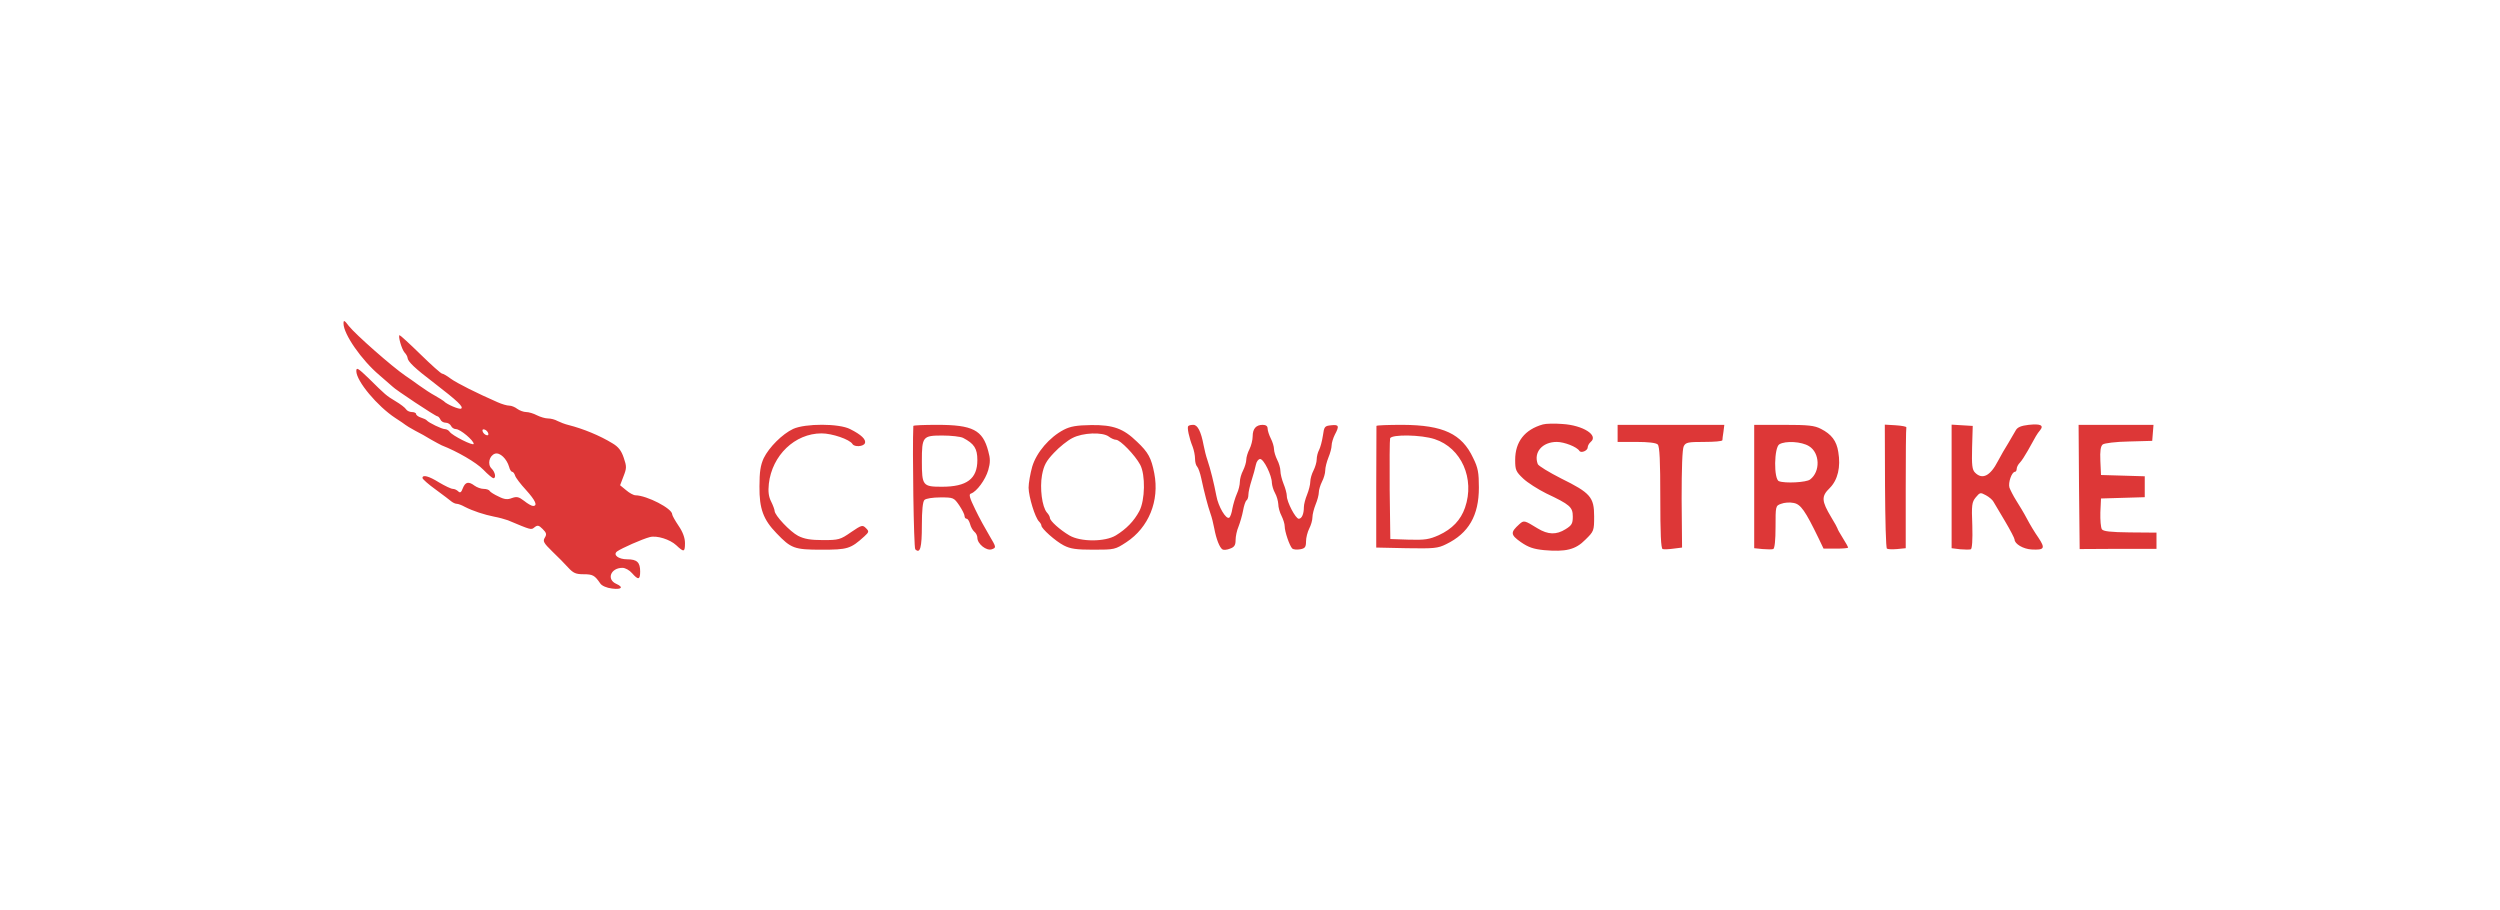 <svg width="393" height="143" viewBox="0 0 393 143" fill="none" xmlns="http://www.w3.org/2000/svg">
<g clip-path="url(#clip0_833_15724)">
<path d="M54 50.85C54 52.528 56.852 56.621 59.636 58.969C60.676 59.875 61.616 60.68 61.716 60.781C62.052 61.184 68.46 65.444 68.762 65.444C68.896 65.444 69.097 65.679 69.231 65.948C69.332 66.216 69.701 66.451 70.07 66.451C70.406 66.451 70.775 66.686 70.909 66.954C71.009 67.222 71.379 67.457 71.68 67.457C72.351 67.457 74.465 69.235 74.465 69.772C74.465 70.175 71.043 68.464 70.674 67.86C70.54 67.659 70.204 67.457 69.936 67.457C69.466 67.457 67.386 66.451 67.084 66.082C66.984 65.948 66.581 65.78 66.178 65.646C65.742 65.511 65.407 65.243 65.407 65.075C65.407 64.908 65.105 64.773 64.736 64.773C64.4 64.773 63.964 64.572 63.83 64.337C63.696 64.102 62.958 63.532 62.219 63.096C60.71 62.19 60.609 62.09 57.959 59.473C56.281 57.862 56.013 57.694 56.013 58.332C56.013 59.909 59.334 63.868 62.152 65.713C62.924 66.216 63.629 66.686 63.729 66.786C63.83 66.887 64.501 67.29 65.239 67.692C65.977 68.061 67.118 68.699 67.755 69.101C68.393 69.47 69.164 69.873 69.433 70.007C71.915 70.98 74.868 72.691 75.975 73.832C76.679 74.57 77.417 75.174 77.552 75.174C78.021 75.174 77.853 74.234 77.283 73.664C76.579 72.993 76.914 71.617 77.82 71.316C78.591 71.081 79.665 72.121 80.034 73.395C80.135 73.832 80.37 74.167 80.504 74.167C80.672 74.167 80.873 74.436 80.974 74.771C81.074 75.106 81.846 76.113 82.684 77.019C84.194 78.696 84.563 79.535 83.792 79.535C83.557 79.535 82.919 79.166 82.383 78.73C81.544 78.092 81.242 78.025 80.47 78.294C79.799 78.562 79.296 78.528 78.39 78.059C77.719 77.757 77.082 77.354 76.981 77.187C76.88 76.985 76.444 76.851 76.008 76.851C75.606 76.851 74.968 76.616 74.599 76.348C73.66 75.643 73.157 75.744 72.754 76.75C72.519 77.421 72.318 77.522 72.049 77.254C71.815 77.019 71.446 76.851 71.177 76.851C70.909 76.851 69.936 76.381 69.03 75.845C67.42 74.838 66.413 74.57 66.413 75.14C66.413 75.308 67.353 76.147 68.527 76.985C69.668 77.824 70.775 78.663 71.009 78.864C71.244 79.032 71.58 79.2 71.815 79.2C72.016 79.2 72.586 79.401 73.056 79.669C74.364 80.34 76.142 80.91 77.652 81.213C78.39 81.347 79.363 81.615 79.833 81.783C83.59 83.36 83.49 83.326 84.026 82.89C84.496 82.521 84.698 82.554 85.301 83.158C85.905 83.762 85.972 83.997 85.637 84.534C85.301 85.071 85.469 85.373 86.811 86.681C87.683 87.52 88.824 88.66 89.327 89.231C90.132 90.103 90.535 90.271 91.743 90.271C93.185 90.271 93.487 90.439 94.36 91.713C94.594 92.082 95.366 92.418 96.205 92.519C97.715 92.72 98.084 92.317 96.876 91.781C95.299 91.076 96.004 89.264 97.849 89.264C98.285 89.264 98.956 89.633 99.358 90.103C100.331 91.21 100.633 91.177 100.633 89.835C100.633 88.392 100.13 87.922 98.587 87.922C97.211 87.922 96.305 87.218 97.01 86.681C97.715 86.178 100.969 84.735 102.143 84.433C103.25 84.131 105.33 84.802 106.303 85.708C107.511 86.849 107.679 86.815 107.679 85.373C107.679 84.567 107.343 83.628 106.672 82.655C106.135 81.85 105.666 81.045 105.666 80.843C105.666 79.938 101.707 77.891 99.895 77.858C99.593 77.858 98.922 77.489 98.419 77.052L97.48 76.281L98.016 74.872C98.52 73.597 98.52 73.328 98.05 71.953C97.681 70.846 97.211 70.242 96.305 69.705C94.293 68.464 91.642 67.39 89.394 66.82C88.824 66.686 88.052 66.384 87.65 66.183C87.247 65.948 86.576 65.78 86.14 65.78C85.704 65.78 84.932 65.545 84.395 65.277C83.892 65.008 83.121 64.773 82.718 64.773C82.316 64.773 81.678 64.539 81.309 64.27C80.974 64.002 80.403 63.767 80.068 63.767C79.699 63.767 78.894 63.532 78.222 63.23C75.002 61.821 71.848 60.244 70.875 59.54C70.305 59.104 69.668 58.734 69.5 58.734C69.332 58.734 67.789 57.359 66.111 55.715C64.4 54.038 62.924 52.696 62.823 52.696C62.522 52.696 63.125 54.876 63.595 55.413C63.863 55.682 64.065 56.084 64.065 56.252C64.098 56.822 65.205 57.896 68.258 60.211C71.949 63.062 72.922 63.968 72.486 64.237C72.217 64.404 70.204 63.566 69.768 63.062C69.668 62.962 69.064 62.593 68.426 62.224C67.789 61.888 66.615 61.117 65.876 60.58C65.105 60.009 64.132 59.338 63.729 59.07C61.582 57.594 55.946 52.629 54.839 51.253C54.134 50.314 54 50.28 54 50.85ZM76.746 68.095C76.847 68.363 76.713 68.497 76.444 68.397C76.21 68.33 75.941 68.061 75.874 67.826C75.773 67.558 75.908 67.424 76.176 67.524C76.411 67.591 76.679 67.86 76.746 68.095ZM242.546 66.719C239.695 67.524 238.185 69.437 238.185 72.288C238.185 73.865 238.285 74.134 239.46 75.241C240.131 75.878 241.775 76.918 243.049 77.556C246.807 79.334 247.243 79.703 247.243 81.213C247.243 82.32 247.075 82.588 246.102 83.192C244.66 84.098 243.351 84.064 241.707 83.058C239.627 81.783 239.56 81.749 238.822 82.42C237.413 83.695 237.447 84.064 239.057 85.205C240.265 86.044 241.07 86.312 242.714 86.48C246.136 86.782 247.679 86.413 249.222 84.836C250.564 83.527 250.598 83.427 250.598 81.179C250.598 78.159 250.028 77.489 245.398 75.207C243.486 74.234 241.842 73.228 241.741 72.959C241.036 71.114 242.446 69.47 244.727 69.47C245.901 69.47 247.881 70.242 248.283 70.879C248.552 71.282 249.592 70.846 249.592 70.309C249.592 70.074 249.793 69.705 250.061 69.47C251.336 68.43 248.853 66.853 245.633 66.652C244.391 66.552 243.016 66.585 242.546 66.719ZM318.904 66.786C317.73 66.921 317.16 67.155 316.891 67.625C316.69 67.994 316.153 68.9 315.717 69.638C315.247 70.376 314.509 71.651 314.073 72.49C312.865 74.838 311.624 75.442 310.483 74.301C310.014 73.832 309.946 73.127 310.014 70.343L310.114 66.954L308.437 66.853L306.793 66.753V86.178L308.135 86.346C308.873 86.413 309.645 86.413 309.812 86.346C310.014 86.278 310.114 84.869 310.047 82.621C309.913 79.401 309.98 78.931 310.584 78.193C311.255 77.388 311.322 77.388 312.194 77.858C312.697 78.126 313.234 78.596 313.368 78.864C313.536 79.132 314.341 80.508 315.18 81.917C316.019 83.326 316.69 84.635 316.69 84.802C316.69 85.507 318.065 86.312 319.374 86.379C321.387 86.48 321.554 86.211 320.447 84.534C319.877 83.729 319.072 82.387 318.636 81.548C318.2 80.709 317.428 79.434 316.958 78.696C316.489 77.958 316.019 77.019 315.885 76.65C315.65 75.878 316.254 74.167 316.757 74.167C316.891 74.167 317.025 73.966 317.025 73.698C317.025 73.429 317.26 72.993 317.529 72.725C317.797 72.456 318.334 71.617 318.77 70.846C320.078 68.464 320.212 68.229 320.682 67.659C321.353 66.853 320.783 66.585 318.904 66.786ZM124.688 67.424C122.977 68.229 120.897 70.309 120.058 72.02C119.555 73.127 119.387 74.134 119.387 76.482C119.354 79.971 119.991 81.682 122.071 83.829C124.353 86.211 124.856 86.413 129.15 86.413C133.243 86.413 133.713 86.278 135.86 84.333C136.632 83.628 136.632 83.527 136.128 83.024C135.592 82.487 135.457 82.521 133.78 83.662C132.102 84.836 131.834 84.903 129.385 84.903C127.439 84.903 126.433 84.735 125.46 84.232C124.218 83.594 121.769 81.011 121.769 80.307C121.769 80.139 121.534 79.468 121.232 78.864C120.83 78.092 120.729 77.287 120.863 76.046C121.367 71.584 124.956 68.128 129.15 68.128C130.794 68.128 133.579 69.068 134.015 69.806C134.317 70.309 135.759 70.208 135.961 69.672C136.195 69.101 135.39 68.33 133.646 67.457C131.901 66.552 126.6 66.552 124.688 67.424ZM143.576 66.954C143.408 70.51 143.643 86.111 143.878 86.346C144.65 87.117 144.918 86.077 144.918 82.588C144.918 80.24 145.052 78.864 145.321 78.596C145.556 78.361 146.629 78.193 147.837 78.193C149.883 78.193 149.951 78.227 150.789 79.434C151.259 80.139 151.628 80.877 151.628 81.112C151.628 81.347 151.762 81.548 151.964 81.548C152.131 81.548 152.366 81.917 152.5 82.387C152.601 82.823 152.903 83.36 153.171 83.594C153.44 83.796 153.641 84.232 153.641 84.534C153.641 85.507 155.084 86.647 155.922 86.346C156.627 86.077 156.627 86.044 155.553 84.232C154.949 83.225 153.909 81.347 153.305 80.072C152.4 78.227 152.265 77.69 152.634 77.589C153.54 77.287 154.916 75.409 155.352 73.899C155.687 72.725 155.687 72.087 155.352 70.913C154.48 67.591 152.903 66.786 147.334 66.786C145.287 66.786 143.576 66.853 143.576 66.954ZM151.393 68.833C153.138 69.739 153.641 70.51 153.641 72.322C153.641 75.274 151.997 76.516 148.072 76.516C145.052 76.516 144.918 76.348 144.918 72.49C144.918 68.632 145.052 68.464 148.139 68.464C149.514 68.464 150.991 68.632 151.393 68.833ZM167.228 67.558C164.981 68.732 162.934 71.114 162.263 73.362C161.961 74.436 161.693 75.945 161.693 76.683C161.726 78.126 162.699 81.347 163.337 81.984C163.538 82.185 163.706 82.454 163.706 82.621C163.706 83.091 165.92 85.071 167.228 85.742C168.268 86.278 169.174 86.413 171.892 86.413C175.213 86.413 175.314 86.379 177.058 85.238C180.581 82.924 182.292 78.73 181.453 74.402C180.984 71.987 180.514 71.114 178.736 69.437C176.589 67.357 175.012 66.786 171.556 66.82C169.241 66.853 168.268 67.021 167.228 67.558ZM174.307 68.632C174.643 68.9 175.18 69.135 175.448 69.135C176.085 69.135 178.434 71.55 179.239 73.06C180.078 74.637 180.011 78.629 179.105 80.34C178.266 81.917 177.058 83.158 175.414 84.165C173.703 85.205 169.845 85.205 168.101 84.165C166.624 83.293 165.048 81.883 165.048 81.414C165.048 81.246 164.846 80.843 164.578 80.575C163.806 79.669 163.437 76.75 163.806 74.67C164.108 73.127 164.444 72.49 165.685 71.181C166.524 70.275 167.832 69.235 168.57 68.866C170.214 67.994 173.334 67.894 174.307 68.632ZM186.788 66.988C186.586 67.189 186.922 68.833 187.492 70.242C187.693 70.779 187.861 71.617 187.861 72.121C187.861 72.624 187.995 73.161 188.197 73.362C188.364 73.53 188.666 74.368 188.834 75.174C189.304 77.388 189.874 79.569 190.277 80.709C190.478 81.246 190.746 82.32 190.881 83.058C191.182 84.702 191.719 86.111 192.189 86.379C192.357 86.48 192.893 86.446 193.363 86.245C194.034 86.01 194.235 85.708 194.235 84.903C194.235 84.332 194.437 83.36 194.705 82.756C194.94 82.152 195.275 81.011 195.41 80.273C195.544 79.501 195.779 78.797 195.946 78.663C196.114 78.562 196.248 78.159 196.248 77.757C196.248 77.354 196.483 76.348 196.752 75.509C197.02 74.67 197.322 73.597 197.423 73.06C197.523 72.557 197.825 72.154 198.094 72.154C198.664 72.154 199.939 74.737 199.939 75.912C199.972 76.348 200.174 77.052 200.442 77.522C200.71 77.992 200.912 78.763 200.945 79.233C200.945 79.736 201.18 80.575 201.449 81.078C201.717 81.615 201.952 82.353 201.952 82.722C201.952 83.561 202.723 85.842 203.16 86.245C203.327 86.379 203.864 86.446 204.401 86.346C205.139 86.211 205.307 86.01 205.307 85.104C205.307 84.534 205.542 83.628 205.81 83.091C206.078 82.588 206.313 81.783 206.313 81.347C206.313 80.877 206.548 79.971 206.816 79.3C207.085 78.663 207.32 77.79 207.32 77.388C207.32 77.019 207.554 76.247 207.823 75.71C208.091 75.207 208.326 74.402 208.326 73.966C208.326 73.496 208.561 72.59 208.829 71.919C209.098 71.282 209.333 70.41 209.333 70.007C209.333 69.638 209.567 68.866 209.836 68.33C210.574 66.954 210.473 66.719 209.265 66.853C208.225 66.954 208.158 67.055 207.957 68.497C207.823 69.37 207.554 70.376 207.353 70.745C207.152 71.114 206.984 71.785 206.984 72.221C206.984 72.657 206.749 73.429 206.481 73.966C206.212 74.469 205.978 75.274 205.978 75.71C205.978 76.18 205.743 77.086 205.474 77.757C205.206 78.394 204.971 79.3 204.971 79.703C204.971 80.81 204.636 81.548 204.166 81.548C203.663 81.548 202.287 78.898 202.287 77.958C202.287 77.589 202.052 76.717 201.784 76.079C201.516 75.409 201.281 74.503 201.281 74.033C201.281 73.597 201.046 72.792 200.778 72.288C200.509 71.752 200.274 70.98 200.274 70.611C200.274 70.208 200.039 69.437 199.771 68.933C199.503 68.397 199.268 67.692 199.268 67.357C199.268 66.988 198.999 66.786 198.496 66.786C197.456 66.786 196.919 67.39 196.919 68.598C196.919 69.168 196.685 70.074 196.416 70.611C196.148 71.114 195.913 71.886 195.913 72.288C195.913 72.657 195.678 73.429 195.41 73.966C195.141 74.469 194.906 75.274 194.906 75.744C194.906 76.214 194.705 77.052 194.437 77.623C194.168 78.227 193.866 79.267 193.732 79.938C193.632 80.642 193.397 81.28 193.229 81.38C192.726 81.682 191.518 79.636 191.216 77.958C190.847 76.012 190.277 73.698 189.807 72.322C189.606 71.752 189.337 70.712 189.203 69.974C188.8 67.826 188.264 66.786 187.593 66.786C187.257 66.786 186.888 66.853 186.788 66.988ZM216.378 66.954C216.378 67.055 216.378 71.383 216.344 76.583V86.077L221.108 86.178C225.403 86.245 226.006 86.211 227.348 85.54C230.871 83.829 232.481 81.045 232.481 76.65C232.481 74.301 232.347 73.53 231.576 71.987C229.798 68.195 226.879 66.82 220.504 66.786C218.223 66.786 216.378 66.853 216.378 66.954ZM225.537 69.034C229.73 70.41 231.878 75.241 230.301 79.803C229.63 81.749 228.288 83.158 226.174 84.131C224.665 84.802 223.994 84.903 221.477 84.836L218.559 84.735L218.458 77.019C218.424 72.792 218.458 69.135 218.525 68.9C218.793 68.263 223.423 68.33 225.537 69.034ZM254.288 68.128V69.47H257.241C259.086 69.47 260.327 69.605 260.596 69.873C260.898 70.175 260.998 72.49 260.998 78.227C260.998 83.896 261.099 86.211 261.367 86.312C261.602 86.379 262.374 86.346 263.078 86.245L264.42 86.077L264.353 78.428C264.353 73.597 264.454 70.577 264.689 70.141C264.991 69.537 265.393 69.47 267.876 69.47C269.453 69.47 270.727 69.37 270.761 69.202C270.761 69.068 270.828 68.464 270.929 67.86L271.063 66.786H254.288V68.128ZM275.76 76.482V86.178L277.068 86.312C277.806 86.379 278.578 86.379 278.746 86.312C278.981 86.245 279.115 84.903 279.115 82.856C279.115 79.569 279.115 79.501 279.987 79.2C280.49 78.998 281.363 78.931 281.966 79.065C283.074 79.267 283.778 80.273 285.892 84.635L286.663 86.245H288.609C289.649 86.245 290.521 86.178 290.521 86.077C290.521 85.977 290.152 85.305 289.683 84.567C289.213 83.829 288.844 83.158 288.844 83.058C288.844 82.991 288.408 82.185 287.871 81.313C286.328 78.73 286.294 78.025 287.636 76.717C288.911 75.442 289.381 73.395 288.978 71.047C288.71 69.302 287.905 68.263 286.261 67.424C285.221 66.887 284.281 66.786 280.39 66.786H275.76V76.482ZM284.382 70.141C286.093 71.181 286.194 74.134 284.55 75.375C283.979 75.845 280.591 76.012 279.652 75.643C278.813 75.341 278.88 70.309 279.719 69.839C280.692 69.269 283.208 69.403 284.382 70.141ZM296.325 76.415C296.359 81.716 296.46 86.144 296.627 86.245C296.762 86.346 297.466 86.379 298.238 86.312L299.58 86.178V76.817C299.58 71.684 299.613 67.357 299.68 67.189C299.714 67.055 298.976 66.921 298.003 66.853L296.292 66.753L296.325 76.415ZM326.822 76.549L326.922 86.312L332.961 86.278H339V83.729L334.84 83.695C331.753 83.662 330.613 83.527 330.411 83.192C330.244 82.924 330.143 81.749 330.177 80.541L330.277 78.361L333.733 78.26L337.155 78.159V74.872L333.733 74.771L330.277 74.67L330.177 72.456C330.109 70.913 330.21 70.141 330.546 69.873C330.78 69.672 332.592 69.437 334.672 69.403L338.329 69.302L338.43 68.028L338.53 66.786H326.755L326.822 76.549Z" fill="#DD3737"/>
</g>
<defs>
<clipPath id="clip0_833_15724">
<rect width="285" height="57" fill="white" transform="translate(54 43)"/>
</clipPath>
</defs>
</svg>
